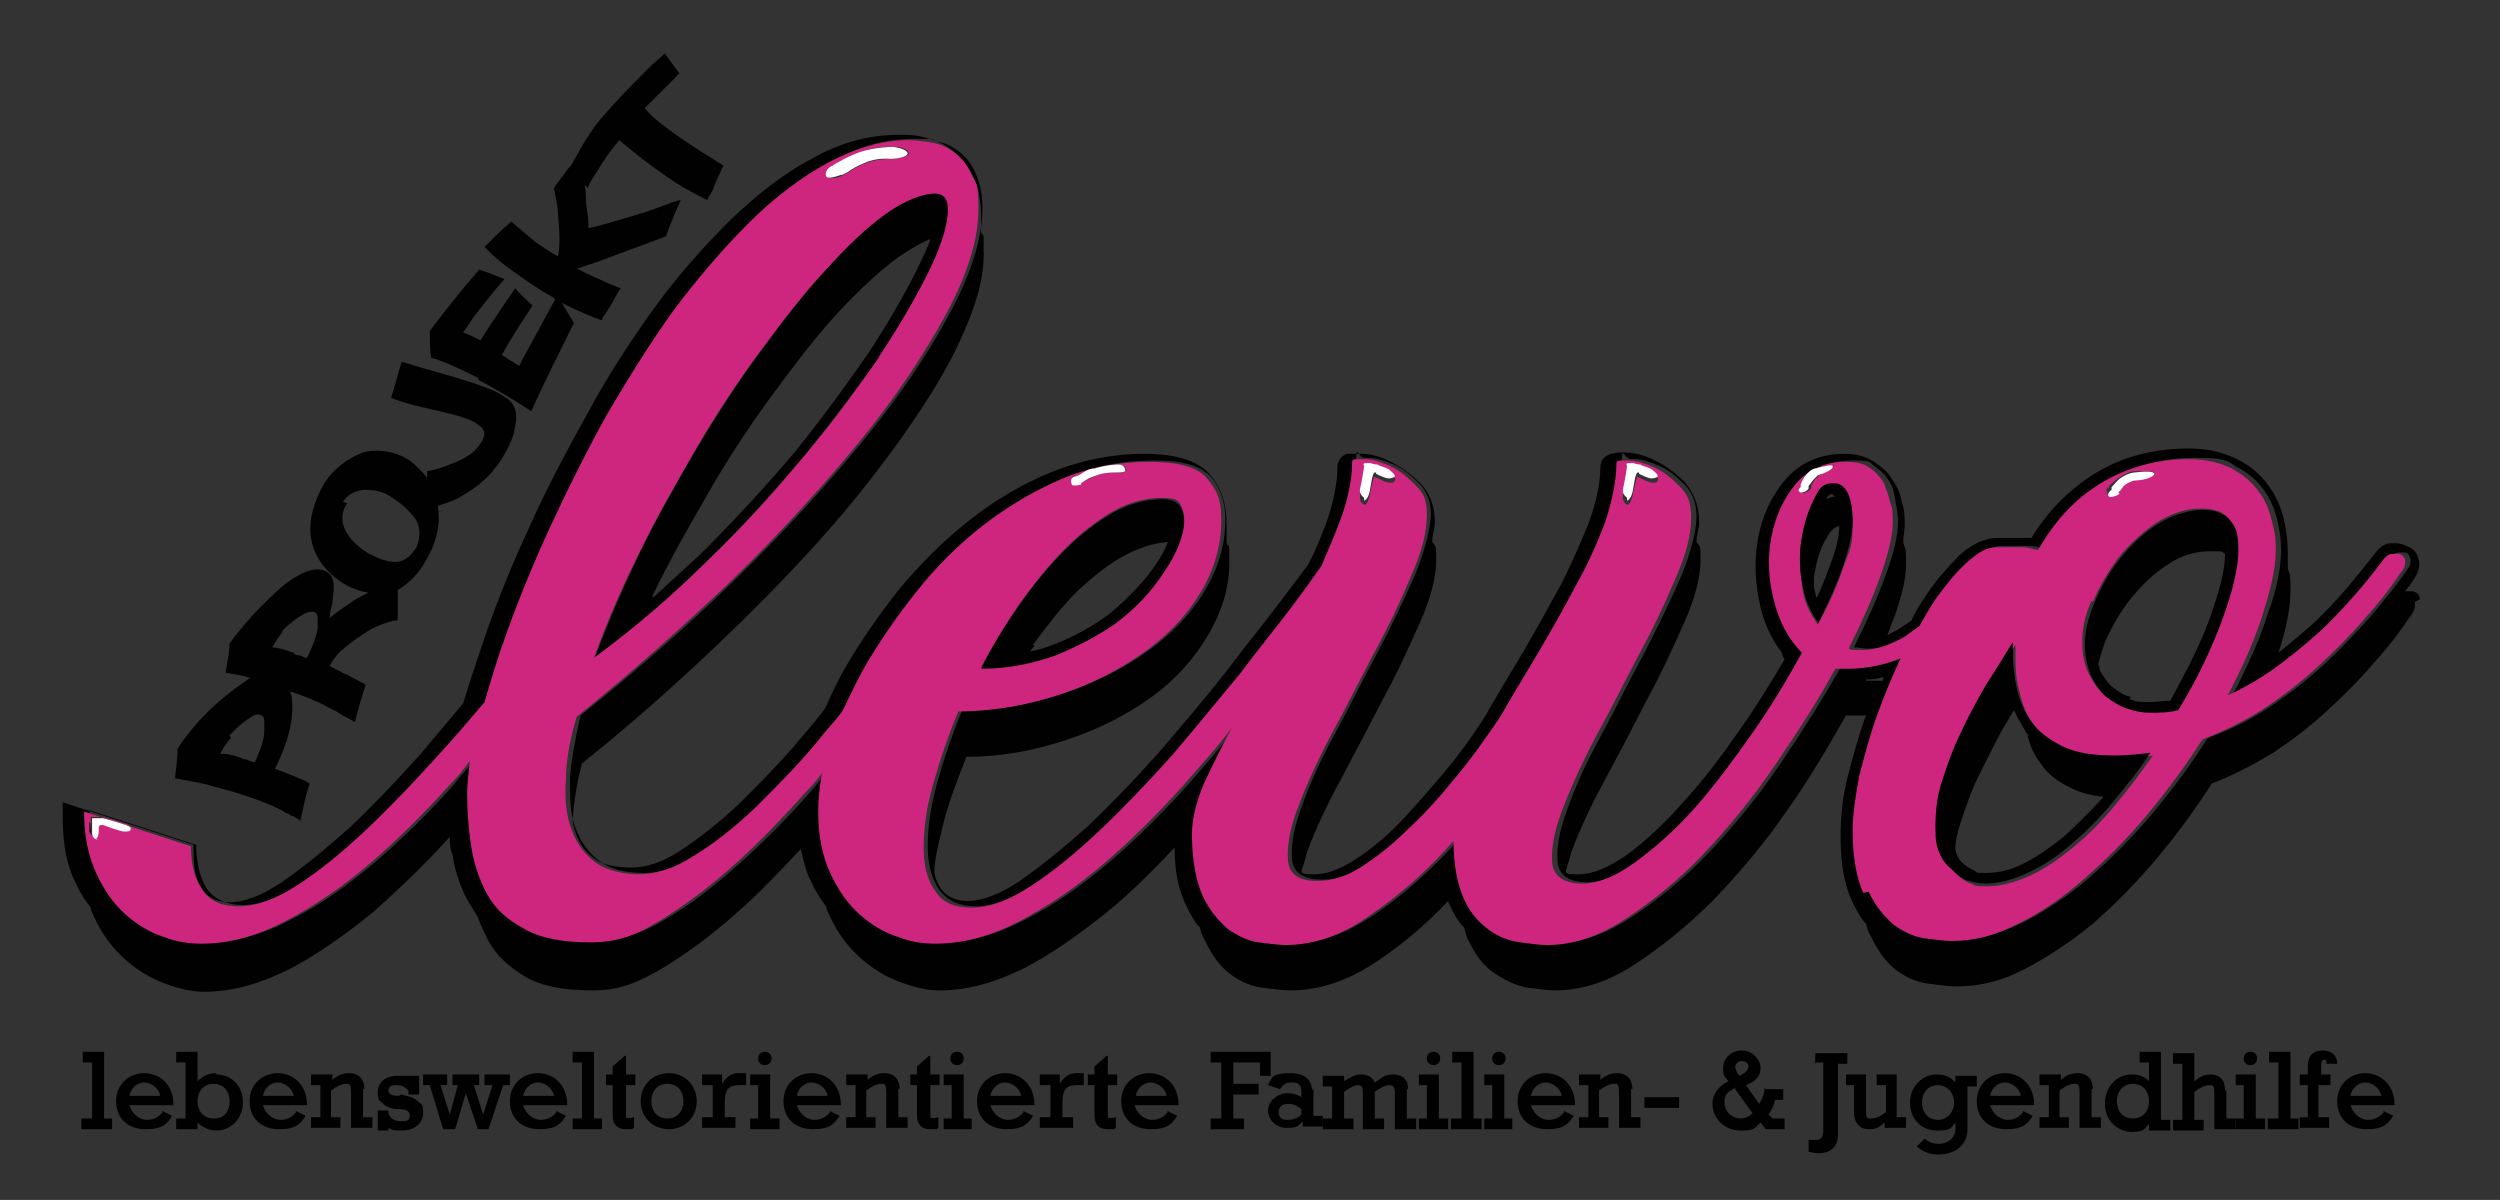 <?xml version="1.0" encoding="UTF-8"?>
<svg id="Ebene_1" data-name="Ebene 1" xmlns="http://www.w3.org/2000/svg" xmlns:xlink="http://www.w3.org/1999/xlink" version="1.1" viewBox="0 0 187.3 89.9">
  <rect x="0" y="0" width="187.3" height="89.9" fill="#333333" stroke="none"/>
  <defs>
    <style>
      .cls-1 {
        fill: #010101;
      }

      .cls-1, .cls-2, .cls-3, .cls-4 {
        stroke-width: 0px;
      }

      .cls-5 {
        clip-path: url(#clippath);
      }

      .cls-2 {
        fill: none;
      }

      .cls-3 {
        fill: #ce267e;
      }

      .cls-4 {
        fill: #fff;
      }
    </style>
    <clipPath id="clippath">
      <rect class="cls-2" x="-35.7" y="-36.2" width="258" height="172.9"/>
    </clipPath>
  </defs>
  <g class="cls-5">
    <path class="cls-1" d="M181.3,44.9c0-.3-.2-.5-.5-.6-.2,0-.3,0-.5,0s0,0-.1,0c.2-.3.5-.6.7-1,.4-.6.4-1.1.3-1.4-.1-.5-.4-.8-.9-1-.2-.1-.5-.2-.8-.2s-.2,0-.4,0c-.5,0-.9.4-1.2.8-.6.8-1.3,1.6-2.1,2.6-.8.9-1.6,1.8-2.6,2.7-.8.7-1.6,1.4-2.5,2.1.6-1.8.9-3.4.9-4.6s0-1.1-.2-1.7c0-.4,0-.8,0-1.2,0-.8-.1-1.7-.3-2.5-.2-.9-.6-1.8-1.2-2.6-.6-.8-1.3-1.4-2.3-1.9-1-.5-2.2-.8-3.6-.8-2.6,0-5,.6-7.1,1.9-1.9,1.2-3.5,2.8-4.7,4.8-.2,0-.4,0-.6,0-.5,0-1.2,0-2,0s-1.8.4-2.8,1.3c-.8.8-1.7,1.8-2.5,3-.4.6-.8,1.2-1.1,1.9-.3.2-.6.4-.9.6-.3.2-.6.3-.9.5.2-.5.3-.9.5-1.3.6-1.7.9-3,.9-4s0-1.1-.2-1.6c0,0,0-.1,0-.2,0-.4.1-.8.1-1.1,0-.6,0-1.2-.2-1.7-.1-.6-.3-1.2-.7-1.7-.3-.6-.8-1-1.4-1.4-.6-.4-1.3-.6-2.2-.6-1.9,0-3.4.7-4.5,2-1,1.2-1.7,2.7-2,4.4-.3,1.7-.2,3.4.2,5.1.3,1.3.9,2.5,1.6,3.4,0,.2.1.3.2.5-1,1.7-2.1,3.5-3.3,5.2-1.4,2-2.8,3.9-4.3,5.5-1.4,1.6-2.9,3-4.3,4-1.3.9-2.5,1.4-3.5,1.4s-.8,0-1-.2c.1-.4.3-.9.4-1.4.6-1.6,1.4-3.4,2.5-5.4l1.6-3,1.6-3.1c1.1-2,2-4,2.8-5.8.8-1.8,1.2-3.4,1.2-4.6s0-1-.3-1.4c0-.5.2-1,.2-1.5,0-1.2-.4-2.2-1.1-3-.7-.7-1.4-1.2-2.2-1.6-.8-.4-1.6-.6-2.3-.6,0,0-.1,0-.2,0-1.4,0-1.6.7-1.6,1.1,0,1.2-.3,2.5-.8,4-.6,1.5-1.3,3.1-2.1,4.7-.9,1.6-1.8,3.3-2.8,5-1,1.7-2,3.3-2.9,4.9-1,1.6-2.1,3.1-3.3,4.5-1.2,1.4-2.3,2.7-3.5,3.9-1.1,1.1-2.3,2-3.3,2.6-1,.6-1.9.9-2.7.9s-.8,0-1-.2c.1-.4.3-.9.4-1.4.6-1.6,1.4-3.4,2.5-5.4l1.9-3.6,1.3-2.5c1.1-2,2-4,2.8-5.8.8-1.8,1.2-3.4,1.2-4.6s0-1-.3-1.4c0-.5.2-1,.2-1.5,0-1.2-.4-2.2-1.1-2.9-.7-.7-1.4-1.2-2.2-1.6-.8-.4-1.5-.6-2.2-.6-.1,0-.3,0-.4,0-.3,0-.5,0-.7,0-.5.2-.7.6-.7,1,0,1.2-.3,2.6-.8,4.1-.4,1-.8,2.1-1.4,3.2-.5.7-1.2,1.6-2.1,2.8-1.2,1.6-2.6,3.3-4.1,5.3-1.5,1.9-3.2,3.9-5,6-1.8,2-3.6,3.9-5.3,5.5-1.8,1.6-3.5,3-5.1,4.1-1.5,1-2.8,1.5-3.9,1.5s-1.7-.5-2-.9c-.2-.3-.4-.7-.5-1.2,0-1,.3-2.1.6-3.4.4-1.7,1.1-3.5,1.8-5.3,2.7,0,5.2-.5,7.6-1.3,2.4-.8,4.5-1.9,6.3-3.2,1.8-1.3,3.2-2.9,4.2-4.6,1-1.7,1.6-3.5,1.6-5.4s0-1-.2-1.5c0-.5,0-1,0-1.4,0-1.5-.4-2.8-1.3-3.8-.9-1-2.5-1.5-4.9-1.5s-4.8.5-7,1.4c-2.2.9-4.2,2.1-6.1,3.6-1.9,1.5-3.6,3.2-5.2,5.1-1.5,1.9-2.9,3.9-4,5.8-.6,1-1.1,2.1-1.6,3.2-.6.8-1.2,1.5-1.8,2.2-1.5,1.8-3.1,3.4-4.6,4.9-1.5,1.4-3,2.6-4.4,3.5-1.3.9-2.6,1.3-3.7,1.3s-2.2-.2-2.8-.7c-.7-.5-1.1-1.1-1.4-2-.1-.3-.2-.6-.2-.9.1-1.3.3-2.7.7-4.2,4-3.2,7.8-6.6,11.4-10.1,3.6-3.5,6.9-7,9.6-10.4,2.7-3.4,5-6.7,6.6-9.7,1.6-3.1,2.5-5.7,2.5-7.9s0-1.2-.2-1.7c0-.4,0-.8,0-1.2,0-1.2-.2-2.2-.6-3-.4-.8-.9-1.4-1.5-1.9-.6-.5-1.3-.8-2.1-1-.7-.2-1.4-.2-2-.2-2.2,0-4.4.6-6.5,1.8-2.1,1.1-4.1,2.7-6.1,4.6-1.9,1.9-3.9,4.1-5.7,6.6-1.8,2.5-3.5,5.1-5,7.9-1.5,2.7-3,5.5-4.3,8.4-1.3,2.8-2.4,5.5-3.3,8.1-.6,1.8-1.2,3.5-1.7,5.2-1.1,1.3-2.1,2.5-3.2,3.8-1.8,2-3.6,3.9-5.3,5.5-1.8,1.6-3.5,3-5.1,4.1-1.5,1-2.8,1.5-3.9,1.5s-1.7-.5-2-.9c-.5-.7-.7-1.6-.7-2.8v-.6l-.6-.2-8-2.6-1.2-.4v1.2c0,1.9.3,3.6,1,4.9.3.7.7,1.3,1.1,1.8,0,.3.2.5.3.8.6,1.3,1.4,2.3,2.3,3.1.9.8,1.9,1.4,3,1.8,1.1.4,2,.6,2.9.6,2.1,0,4.2-.6,6.4-1.7,2.1-1.1,4.2-2.6,6.3-4.3,1.9-1.7,3.8-3.5,5.7-5.6,0,.4,0,.9.2,1.3.2,1.4.7,2.8,1.4,3.9.2.3.3.5.5.8.2.6.5,1.2.8,1.8.6,1.1,1.6,2,2.8,2.7,1.2.7,2.9,1,5,1s3.4-.6,5.3-1.7c1.8-1.1,3.7-2.5,5.6-4.2,1.6-1.4,3.1-3,4.7-4.7.2.9.4,1.8.8,2.5.3.7.7,1.3,1.1,1.8,0,.3.2.5.3.8.6,1.3,1.4,2.3,2.3,3.1.9.8,1.9,1.4,3,1.8,1.1.4,2,.6,2.9.6,2.1,0,4.2-.6,6.4-1.7,2.1-1.1,4.2-2.6,6.3-4.3,1.7-1.4,3.3-3,4.9-4.7,0,1.8.3,3.2.9,4.4.3.6.6,1.2,1,1.6.1.4.2.7.4,1,.5,1.1,1.2,2,1.9,2.5.8.6,1.6.9,2.4,1,.8.1,1.5.2,2.1.2,2.1,0,4.3-.7,6.5-2.2,1.8-1.2,3.6-2.7,5.3-4.5,0,.2.2.4.2.5.3.6.6,1.1,1,1.5.1.4.2.8.4,1.1.5,1.1,1.2,1.9,2,2.4.8.5,1.6.9,2.4,1,.8.1,1.5.2,2,.2,1.9,0,3.9-.6,5.9-1.9,2-1.3,4-2.9,6-4.9,1.9-2,3.8-4.2,5.5-6.7,1.7-2.4,3.1-4.8,4.4-7.1.1,0,.3,0,.4,0,.1,0,.3,0,.5,0s.4,0,.6,0c-.6,1.6-1,3.2-1.4,4.7-.4,1.6-.5,3.1-.5,4.4,0,2.1.3,3.7.9,4.9.3.6.6,1.2,1,1.6.1.4.2.7.4,1,.5,1.1,1.2,2,1.9,2.5.8.6,1.6.9,2.4,1,.8.1,1.5.2,2.1.2,1.7,0,3.4-.4,5.1-1.3,1.7-.9,3.4-2,5.1-3.4,1.6-1.4,3.2-3,4.8-4.9,1.5-1.8,2.9-3.7,4.1-5.6,1.6-.6,3.1-1.4,4.6-2.3,1.5-1,2.8-2,4.1-3.2,1.3-1.2,2.5-2.4,3.5-3.6,1.1-1.2,2-2.4,2.8-3.6.2-.3.3-.6.2-.9M141.1,53.3c.5-1.4,1.1-2.8,1.7-4.1-1.2.5-2.5.8-3.9.8s-.4,0-.5,0c-.1,0-.3,0-.5,0-1.3,2.3-2.8,4.7-4.5,7.2-1.7,2.5-3.5,4.7-5.4,6.7-1.9,2-3.9,3.6-5.9,4.9-2,1.3-4,1.9-5.8,1.9s-1.2,0-2-.2c-.8-.1-1.5-.4-2.3-.9-.7-.5-1.4-1.3-1.9-2.3-.5-1.1-.8-2.5-.8-4.4-2.1,2.3-4.2,4.2-6.3,5.6-2.2,1.5-4.3,2.2-6.3,2.2s-1.2,0-2-.2c-.8-.1-1.6-.5-2.3-1-.7-.5-1.4-1.4-1.9-2.5-.5-1.1-.8-2.6-.8-4.6s.3-2.3.9-3.8c.5-1.3,1.2-2.7,2.1-4.2-1.2,1.5-2.4,2.9-3.7,4.4-1.9,2.1-3.9,4.1-5.9,5.8-2,1.7-4.1,3.2-6.3,4.3-2.1,1.1-4.2,1.7-6.3,1.7s-1.8-.2-2.8-.5c-1-.4-2-.9-2.9-1.7-.9-.8-1.6-1.8-2.2-3.1-.6-1.3-.9-2.8-.9-4.6s.1-1.9.3-2.9c-.3.4-.7.8-1,1.2-1.8,2.1-3.7,4-5.6,5.7-1.9,1.7-3.7,3.1-5.6,4.2-1.8,1.1-3.6,1.6-5.2,1.6s-3.7-.3-4.9-1c-1.2-.7-2.1-1.5-2.8-2.6-.6-1.1-1-2.3-1.2-3.6-.2-1.3-.3-2.7-.3-3.9s0-1.5.2-2.5c-.5.6-1.1,1.2-1.6,1.9-1.9,2.1-3.9,4.1-5.9,5.8-2,1.7-4.1,3.2-6.3,4.3-2.1,1.1-4.2,1.7-6.3,1.7s-1.8-.2-2.8-.5c-1-.4-2-.9-2.9-1.7-.9-.8-1.6-1.8-2.2-3.1-.6-1.3-.9-2.8-.9-4.6l8,2.6c0,1.4.3,2.5.8,3.3.6.8,1.5,1.2,2.7,1.2s2.7-.5,4.4-1.6c1.7-1.1,3.4-2.5,5.2-4.2,1.8-1.7,3.6-3.5,5.4-5.6,1.2-1.3,2.3-2.6,3.4-3.9.5-1.6,1-3.4,1.7-5.3.9-2.6,2-5.2,3.3-8,1.3-2.8,2.7-5.6,4.2-8.3,1.5-2.7,3.2-5.3,5-7.8,1.8-2.5,3.6-4.6,5.6-6.5,1.9-1.9,3.9-3.4,5.9-4.5,2-1.1,4-1.7,6.1-1.7s1.2,0,1.8.2c.6.1,1.2.4,1.7.8.5.4.9.9,1.2,1.6.3.7.5,1.5.5,2.6,0,2.2-.8,4.8-2.4,7.8-1.6,3-3.8,6.3-6.6,9.7-2.8,3.4-6,6.9-9.6,10.4-3.6,3.5-7.5,6.9-11.5,10.1-.4,1.7-.7,3.3-.8,4.7,0,1.4,0,2.7.4,3.7.4,1.1,1,1.9,1.8,2.5.8.6,1.9.9,3.3.9s2.6-.5,4.1-1.4c1.5-.9,3-2.2,4.6-3.6,1.6-1.5,3.1-3.1,4.6-4.9.7-.8,1.3-1.5,1.9-2.3.5-1.1,1-2.2,1.6-3.2,1.1-1.9,2.4-3.8,3.9-5.7,1.5-1.9,3.2-3.5,5-5,1.8-1.4,3.8-2.6,5.9-3.5,2.1-.9,4.3-1.3,6.6-1.3s3.5.4,4.3,1.2c.7.8,1.1,1.9,1.1,3.2,0,1.9-.5,3.6-1.5,5.3-1,1.7-2.4,3.2-4.2,4.5-1.8,1.3-3.9,2.4-6.3,3.2-2.4.8-4.9,1.3-7.7,1.3-.8,1.9-1.4,3.7-1.9,5.5-.5,1.8-.7,3.4-.7,4.7s.3,2.5.9,3.3c.6.8,1.5,1.2,2.7,1.2s2.7-.5,4.4-1.6c1.7-1.1,3.4-2.5,5.2-4.2,1.8-1.7,3.6-3.5,5.4-5.6,1.8-2,3.5-4,5-6,1.6-1.9,2.9-3.7,4.1-5.3.9-1.2,1.6-2.1,2.1-2.9.6-1.1,1-2.3,1.4-3.4.6-1.6.9-3.1.9-4.4s.2-.2.6-.2.2,0,.3,0c.6,0,1.2.2,1.9.5.7.3,1.3.8,1.9,1.4.6.6.9,1.4.9,2.3s-.4,2.7-1.2,4.6c-.8,1.8-1.7,3.7-2.8,5.8-1.1,2-2.1,4.1-3.2,6.1-1.1,2-1.9,3.8-2.5,5.5-.6,1.6-.8,2.9-.7,3.9.1,1,.9,1.5,2.2,1.5s2-.3,3.2-1c1.1-.7,2.3-1.6,3.5-2.8,1.2-1.2,2.4-2.5,3.6-3.9,1.2-1.5,2.3-3,3.4-4.6.9-1.6,1.8-3.2,2.9-4.9,1-1.7,2-3.3,2.8-5,.9-1.7,1.6-3.3,2.2-4.8s.9-3,.9-4.3.2-.2.7-.2.1,0,.2,0c.6,0,1.2.2,1.9.5.7.3,1.3.8,1.9,1.4.6.6.9,1.4.9,2.4s-.4,2.7-1.2,4.6c-.8,1.8-1.7,3.7-2.8,5.8-1.1,2-2.1,4.1-3.2,6.1-1.1,2-1.9,3.8-2.5,5.5-.6,1.6-.8,2.9-.7,3.9.1,1,.9,1.5,2.2,1.5s2.6-.5,4-1.6c1.5-1.1,3-2.4,4.5-4.1,1.5-1.7,2.9-3.5,4.3-5.6,1.4-2,2.6-4.1,3.7-6-1-1-1.7-2.3-2.1-3.9-.4-1.6-.5-3.2-.2-4.7.3-1.6.9-2.9,1.8-4,.9-1.1,2.2-1.7,3.8-1.7s1.3.1,1.7.4c.4.3.8.6,1.1,1.1.3.4.4.9.5,1.5.1.5.2,1.1.2,1.6,0,1-.3,2.3-.9,3.9-.6,1.7-1.4,3.5-2.4,5.5.4,0,.7.1,1,.1,1.1,0,2.2-.3,3.2-1,.4-.2.8-.5,1.1-.8.4-.7.8-1.4,1.2-2,.8-1.2,1.6-2.1,2.4-2.8.8-.7,1.5-1.1,2.2-1.1s1.4,0,1.9,0c.5,0,.9.1,1.2.2,1.2-2.1,2.7-3.8,4.7-5,2-1.2,4.2-1.8,6.6-1.8s2.4.2,3.2.7c.8.4,1.5,1,2,1.7.5.7.8,1.4,1,2.2.2.8.3,1.6.3,2.3,0,1.3-.3,2.9-1,4.8-.6,1.9-1.5,3.9-2.6,6,1.3-.6,2.5-1.3,3.6-2.1,1.1-.8,2.2-1.7,3.2-2.6,1-.9,1.9-1.8,2.7-2.8.8-.9,1.5-1.8,2.1-2.6.2-.3.4-.4.7-.5,0,0,.2,0,.2,0,.1,0,.3,0,.4,0,.2,0,.3.2.4.5,0,.2,0,.5-.2.7-.8,1.2-1.8,2.4-2.8,3.6-1.1,1.2-2.2,2.4-3.5,3.6-1.3,1.2-2.6,2.2-4.1,3.2-1.5,1-3,1.7-4.6,2.3-1.2,1.9-2.6,3.8-4.1,5.6-1.5,1.8-3.1,3.4-4.7,4.8-1.6,1.4-3.3,2.5-5,3.4-1.7.8-3.4,1.3-5,1.3s-1.2,0-2-.2c-.8-.1-1.5-.5-2.3-1-.7-.5-1.4-1.4-1.9-2.5-.5-1.1-.8-2.6-.8-4.6s.2-2.7.5-4.2c.3-1.6.8-3.1,1.4-4.7M141,51c-.2,0-.3,0-.5,0s-.4,0-.7,0c0,0,0,0,0-.1.4,0,.9,0,1.3-.2,0,.1,0,.2-.1.4"/>
    <path class="cls-3" d="M140,66.8c.5,1.1,1.2,1.9,1.9,2.5.7.5,1.5.9,2.3,1,.8.1,1.5.2,2,.2,1.7,0,3.3-.4,5-1.3,1.7-.8,3.4-2,5-3.4,1.6-1.4,3.2-3,4.7-4.8,1.5-1.8,2.9-3.7,4.1-5.6,1.6-.6,3.2-1.4,4.6-2.3,1.5-1,2.8-2,4.1-3.2,1.3-1.2,2.4-2.3,3.5-3.6,1.1-1.2,2-2.4,2.8-3.6.2-.2.2-.5.2-.7,0-.2-.2-.4-.4-.5-.1,0-.3,0-.4,0s-.2,0-.2,0c-.2,0-.5.2-.7.5-.6.8-1.3,1.7-2.1,2.6-.8.9-1.7,1.9-2.7,2.8-1,.9-2.1,1.8-3.2,2.6-1.1.8-2.3,1.5-3.6,2.1,1.1-2.1,2-4.1,2.6-6,.6-1.9,1-3.5,1-4.8s-.1-1.5-.3-2.3c-.2-.8-.5-1.6-1-2.2-.5-.7-1.1-1.2-2-1.7-.8-.4-1.9-.7-3.2-.7-2.4,0-4.6.6-6.6,1.8-2,1.2-3.5,2.9-4.7,5-.3,0-.7-.2-1.2-.2-.5,0-1.1,0-1.9,0s-1.4.4-2.2,1.1c-.8.7-1.6,1.7-2.4,2.8-.4.6-.8,1.3-1.2,2-.4.3-.7.5-1.1.8-1.1.6-2.1,1-3.2,1s-.6,0-1-.1c1-2,1.8-3.8,2.4-5.5.6-1.7.9-3,.9-3.9s0-1.1-.2-1.6c-.1-.5-.3-1-.5-1.5-.3-.4-.6-.8-1.1-1.1-.4-.3-1-.4-1.7-.4-1.6,0-2.9.6-3.8,1.7-.9,1.1-1.5,2.4-1.8,4-.3,1.6-.2,3.1.2,4.7.4,1.6,1.1,2.9,2.1,3.9-1.1,2-2.3,4-3.7,6-1.4,2-2.8,3.9-4.3,5.6-1.5,1.7-3,3-4.5,4.1-1.5,1.1-2.8,1.6-4,1.6s-2.1-.5-2.2-1.5c-.1-1,.1-2.3.7-3.9.6-1.6,1.4-3.4,2.5-5.5,1.1-2,2.1-4,3.2-6.1,1.1-2,2-3.9,2.8-5.8.8-1.8,1.2-3.3,1.2-4.6s-.3-1.8-.9-2.4c-.6-.6-1.2-1.1-1.9-1.4-.7-.3-1.3-.5-1.9-.5,0,0-.1,0-.2,0-.5,0-.7,0-.7.2,0,1.3-.3,2.7-.8,4.3-.6,1.6-1.3,3.2-2.2,4.8-.9,1.7-1.8,3.3-2.8,5-1,1.7-2,3.3-2.9,4.9-1.1,1.6-2.2,3.2-3.4,4.6-1.2,1.5-2.4,2.8-3.6,3.9-1.2,1.2-2.4,2.1-3.5,2.8-1.1.7-2.2,1-3.2,1-1.4,0-2.1-.5-2.2-1.5-.1-1,.1-2.3.7-3.9.6-1.6,1.4-3.4,2.5-5.5,1.1-2,2.1-4,3.2-6.1,1.1-2,2-3.9,2.8-5.8.8-1.8,1.2-3.3,1.2-4.6s-.3-1.7-.9-2.3c-.6-.6-1.2-1.1-1.9-1.4-.7-.3-1.3-.5-1.9-.5-.1,0-.2,0-.3,0-.4,0-.6,0-.6.2,0,1.3-.3,2.8-.9,4.4-.4,1.1-.9,2.2-1.4,3.4-.5.7-1.2,1.7-2.1,2.9-1.2,1.6-2.6,3.3-4.1,5.3-1.6,1.9-3.2,3.9-5,6-1.8,2-3.6,3.9-5.4,5.6-1.8,1.7-3.5,3.1-5.2,4.2-1.7,1.1-3.1,1.6-4.4,1.6s-2.2-.4-2.7-1.2c-.6-.8-.9-1.9-.9-3.3s.2-3,.7-4.7c.5-1.8,1.1-3.6,1.9-5.5,2.7,0,5.3-.5,7.7-1.3,2.4-.8,4.5-1.9,6.3-3.2,1.8-1.3,3.2-2.8,4.2-4.5,1-1.7,1.5-3.5,1.5-5.3s-.4-2.3-1.1-3.2c-.7-.8-2.1-1.2-4.3-1.2s-4.5.4-6.6,1.3c-2.1.9-4.1,2.1-5.9,3.5-1.8,1.4-3.5,3.1-5,5-1.5,1.9-2.8,3.8-3.9,5.7-.6,1.1-1.1,2.2-1.6,3.2-.6.8-1.3,1.5-1.9,2.3-1.5,1.8-3.1,3.4-4.6,4.9-1.6,1.5-3.1,2.7-4.6,3.6-1.5,1-2.9,1.4-4.1,1.4s-2.5-.3-3.3-.9c-.8-.6-1.4-1.4-1.8-2.5-.4-1.1-.5-2.3-.4-3.7,0-1.4.3-3,.8-4.7,4-3.2,7.8-6.6,11.5-10.1,3.6-3.5,6.8-7,9.6-10.4,2.8-3.4,4.9-6.6,6.6-9.7,1.6-3,2.4-5.6,2.4-7.8s-.2-1.9-.5-2.6c-.3-.7-.7-1.2-1.2-1.6-.5-.4-1.1-.7-1.7-.8-.6-.1-1.2-.2-1.8-.2-2,0-4,.6-6.1,1.7-2,1.1-4,2.6-5.9,4.5-1.9,1.9-3.8,4.1-5.6,6.5-1.8,2.5-3.4,5.1-5,7.8-1.5,2.7-2.9,5.5-4.2,8.3-1.3,2.8-2.4,5.5-3.3,8-.7,1.9-1.2,3.6-1.7,5.3-1.1,1.3-2.2,2.6-3.4,3.9-1.8,2-3.6,3.9-5.4,5.6-1.8,1.7-3.5,3.1-5.2,4.2-1.7,1.1-3.1,1.6-4.4,1.6s-2.2-.4-2.7-1.2c-.6-.8-.9-1.9-.9-3.3l-8-2.6c0,1.8.3,3.3.9,4.6.6,1.3,1.3,2.3,2.2,3.1.9.8,1.9,1.4,2.9,1.7,1,.4,2,.5,2.8.5,2.1,0,4.2-.6,6.3-1.7,2.1-1.1,4.2-2.5,6.3-4.3,2-1.7,4-3.7,5.9-5.8.6-.6,1.1-1.2,1.6-1.9-.1.9-.2,1.8-.2,2.5,0,1.3.1,2.6.3,3.9.2,1.3.6,2.5,1.2,3.6.6,1.1,1.5,1.9,2.8,2.6,1.2.7,2.9,1,4.9,1s3.4-.5,5.2-1.6c1.8-1.1,3.7-2.5,5.6-4.2,1.9-1.7,3.7-3.6,5.6-5.7.4-.4.7-.8,1-1.2-.2,1-.3,2-.3,2.9,0,1.8.3,3.3.9,4.6.6,1.3,1.3,2.3,2.2,3.1.9.8,1.9,1.4,2.9,1.7,1,.4,2,.5,2.8.5,2.1,0,4.2-.6,6.3-1.7,2.1-1.1,4.2-2.5,6.3-4.3,2-1.7,4-3.7,5.9-5.8,1.3-1.5,2.6-2.9,3.7-4.4-.8,1.5-1.5,2.9-2.1,4.2-.6,1.4-.9,2.7-.9,3.8,0,1.9.3,3.5.8,4.6.5,1.1,1.2,1.9,1.9,2.5.7.5,1.5.9,2.3,1,.8.1,1.5.2,2,.2,2.1,0,4.2-.7,6.3-2.2,2.2-1.5,4.3-3.3,6.3-5.6,0,1.9.3,3.3.8,4.4.5,1.1,1.2,1.8,1.9,2.3.7.5,1.5.8,2.3.9.8.1,1.4.2,2,.2,1.9,0,3.8-.6,5.8-1.9,2-1.3,4-2.9,5.9-4.9,1.9-2,3.7-4.2,5.4-6.7,1.7-2.5,3.2-4.8,4.5-7.2.2,0,.4,0,.5,0,.1,0,.3,0,.5,0,1.4,0,2.7-.3,3.9-.8-.6,1.3-1.2,2.7-1.7,4.1-.6,1.6-1,3.2-1.4,4.7-.3,1.6-.5,3-.5,4.2,0,1.9.3,3.5.8,4.6M6.8,61.7c0-.4,0-.5,0-.5,0,0,.2,0,.4,0,0,0,.1,0,.4,0,.1,0,1.5.4,1.7.5.2,0,.5.2.4.3,0,.2-.3.3-.5.2-.3,0-1.5-.5-1.6-.5h0s-.1,0-.1,0c-.1,0-.1,0-.2.4,0,.4-.1.6-.2.6-.1,0-.4-.2-.4-.5,0-.4,0-.5,0-.6M53,42c-2.7,2.6-5.5,5-8.5,7.3.9-2.5,2-5.1,3.3-7.7,1.3-2.7,2.8-5.3,4.3-7.9,1.5-2.6,3.1-5,4.8-7.3,1.7-2.3,3.3-4.4,4.9-6.1,1.6-1.7,3.1-3.1,4.5-4.2,1.4-1,2.6-1.5,3.6-1.5s1.1.5,1,1.6c-.1,1.1-.6,2.6-1.5,4.4-.9,1.8-2.1,3.9-3.7,6.3-1.6,2.4-3.4,4.9-5.6,7.4-2.1,2.6-4.5,5.2-7.2,7.8M62.5,12.4s0,0,.5-.3c.4-.3,1-.4,1.5-.7,1.2-.5,2.5-.4,2.5-.4.7,0,1.1.3,1.1.5,0,.2-.7.4-1.3.4,0,0-1.1,0-1.9.3-.5.2-.9.4-1.3.7l-.4.2c-.5.3-1,.3-1.1.1,0-.2,0-.6.5-.8M79.1,49c-1.7.7-3.6,1-5.6,1,.9-1.7,1.9-3.3,2.9-4.8,1.1-1.5,2.2-2.9,3.4-4.1,1.2-1.2,2.4-2.1,3.6-2.8,1.2-.7,2.5-1,3.7-1s1.3.3,1.5.9c.2.6.2,1.4-.2,2.3-.3.9-.9,1.9-1.7,3-.8,1.1-1.9,2.1-3.1,3.1-1.3,1-2.8,1.8-4.5,2.4M80.5,35.7s.2,0,.5-.2c.3-.2.7-.3,1-.4.9-.2,1.8-.3,1.8-.3.5,0,.6.3.5.5,0,.1-.5.1-.9.1,0,0-.7,0-1.2.2-.3.1-.6.3-.9.4l-.3.2c-.3.2-.7.2-.7,0,0-.1-.1-.4.2-.6M101.9,36.9c.1-.4.3-1.6.3-1.7s0-.2,0-.2c0,0,.2,0,.5,0,0,0,.2,0,.5.1.1,0,.6.2.9.4.3.2.5.3.4.5,0,.2-.4.2-.7.1-.3-.1-.6-.3-.7-.3h0s-.1-.1-.1-.1c-.1,0-.3,1-.4,1.5-.1.4-.3.7-.4.6-.1,0-.4-.3-.3-.7M121.6,36.9c.1-.4.3-1.6.3-1.7,0-.1,0-.2,0-.2,0,0,.2,0,.5,0,0,0,.2,0,.5.1.1,0,.6.2.9.4.3.2.5.3.4.5,0,.2-.4.2-.7.1-.3-.1-.6-.3-.7-.3h0s-.1-.1-.1-.1c-.1,0-.3,1-.4,1.5-.1.4-.3.7-.4.6-.1,0-.4-.3-.3-.7M134.9,36.5v-.2c.2-.2.3-.5.5-.7.4-.4.7-.5.7-.5.7-.2,1.2-.3,1.3-.2,0,.1-.5.4-1.1.7,0,0,0,0-.3.3-.1.1-.2.3-.3.5v.2c-.3.3-.6.4-.7.3-.1,0-.2-.3,0-.4M135,43.7c-.2-1.2-.2-2.3,0-3.4.2-1.1.5-2,.9-2.8.4-.8.9-1.2,1.5-1.2.9,0,1.4,1,1.4,2.9s-.2,1.9-.7,3.3c-.4,1.3-1.1,2.8-1.9,4.3-.6-.8-1.1-1.8-1.2-3M156.8,45.1c.5-1.2,1.1-2.2,1.9-3.3.8-1,1.8-1.9,2.8-2.6,1.1-.7,2.2-1.1,3.4-1.1s1.7.3,2.1.8c.4.5.6,1.3.6,2.2s-.4,3-1.2,5.2c-.8,2.2-1.9,4.5-3.3,6.8-.7.1-1.4.2-2.1.2s-1.1,0-1.7-.3c-.6-.2-1.1-.5-1.6-.9-.5-.4-.9-1-1.2-1.6-.3-.6-.5-1.4-.5-2.4s.2-2,.7-3.1M145.2,62.2c0-1.1.2-2.3.5-3.5.4-1.2.8-2.4,1.4-3.6.6-1.2,1.2-2.4,1.9-3.6.7-1.2,1.3-2.2,2-3.2,0,0,0,.2,0,.3,0,.1,0,.2,0,.3,0,1,0,1.9.3,2.9.2.9.5,1.8,1.1,2.5.5.7,1.3,1.3,2.3,1.8,1,.5,2.3.7,3.9.7s1.8,0,2.7-.2c-.9,1.3-1.9,2.6-2.9,3.8-1,1.2-2,2.2-3.1,3.1-1.1.9-2.1,1.6-3.2,2.1-1.1.5-2.2.8-3.2.8s-.8,0-1.2-.2c-.4-.1-.8-.4-1.1-.7-.3-.3-.6-.7-.9-1.2-.2-.5-.3-1.1-.3-1.9M158,36.6v-.2c.3-.2.5-.5.9-.7.6-.4,1-.4,1-.4.8,0,1.5,0,1.5.1,0,.2-.7.4-1.5.5,0,0,0,0-.5.2-.2.1-.3.3-.5.5l-.2.2c-.3.2-.7.3-.8.2-.1-.1-.1-.4,0-.5"/>
    <path class="cls-1" d="M65.8,26.8c1.6-2.4,2.8-4.5,3.7-6.3s1.4-3.3,1.5-4.4c.1-1.1-.2-1.6-1-1.6s-2.2.5-3.6,1.5c-1.4,1-2.9,2.4-4.5,4.2-1.6,1.7-3.2,3.8-4.9,6.1-1.7,2.3-3.3,4.8-4.8,7.3-1.5,2.6-3,5.2-4.3,7.9-1.3,2.7-2.4,5.3-3.3,7.7,3-2.2,5.8-4.6,8.5-7.3,2.7-2.6,5-5.2,7.2-7.8,2.1-2.6,4-5.1,5.6-7.4M48.9,44.6c1.3-2.7,2.8-5.3,4.3-7.9,1.5-2.6,3.1-5,4.8-7.3,1.7-2.3,3.3-4.4,4.9-6.1,1.6-1.7,3.1-3.1,4.5-4.1.9-.6,1.6-1,2.3-1.3-.2.7-.6,1.4-1,2.3-.9,1.8-2.1,3.9-3.6,6.2-1.6,2.3-3.4,4.8-5.5,7.4-2.1,2.5-4.5,5.1-7.1,7.7-1.2,1.1-2.4,2.2-3.6,3.3,0,0,0-.1,0-.2"/>
    <path class="cls-1" d="M86.7,43.6c.8-1.1,1.4-2.1,1.7-3,.3-.9.4-1.7.2-2.3-.2-.6-.7-.9-1.5-.9-1.2,0-2.4.3-3.7,1-1.2.7-2.4,1.6-3.6,2.8-1.2,1.2-2.3,2.5-3.4,4.1-1.1,1.5-2.1,3.2-2.9,4.8,2.1,0,3.9-.4,5.6-1,1.7-.7,3.2-1.5,4.5-2.4,1.3-1,2.3-2,3.1-3.1M77.4,48.3c1.1-1.5,2.2-2.9,3.3-4,1.2-1.1,2.4-2.1,3.6-2.7,1.1-.6,2.1-.9,3.2-1-.3.8-.8,1.6-1.5,2.5-.8,1-1.8,2-2.9,2.9-1.2.9-2.6,1.7-4.2,2.3-.5.2-1.1.4-1.7.5,0-.1.2-.3.3-.4"/>
    <path class="cls-1" d="M157.8,52.2c.5.4,1,.7,1.6.9.6.2,1.1.3,1.7.3s1.4,0,2.1-.2c1.4-2.3,2.5-4.6,3.3-6.8.8-2.2,1.2-3.9,1.2-5.2s-.2-1.7-.6-2.2c-.4-.5-1.1-.8-2.1-.8s-2.3.4-3.4,1.1c-1.1.7-2,1.6-2.8,2.6-.8,1-1.4,2.1-1.9,3.3-.5,1.2-.7,2.2-.7,3.1s.2,1.7.5,2.4c.3.6.7,1.2,1.2,1.6M159.6,52.2c-.5-.1-.9-.4-1.3-.7-.4-.3-.7-.8-1-1.3,0-.1,0-.3-.1-.4.1-.5.3-1.1.5-1.7.5-1.1,1.1-2.2,1.9-3.2.8-1,1.7-1.9,2.8-2.6,1-.7,2.1-1,3.2-1s.8,0,1.1.2c0,1.2-.4,2.7-1.1,4.7-.7,2-1.8,4.1-3,6.3-.5,0-1,.1-1.6.1s-.9,0-1.4-.2"/>
    <path class="cls-1" d="M136.2,46.7c.8-1.5,1.4-3,1.9-4.3.4-1.3.7-2.4.7-3.3,0-1.9-.5-2.9-1.4-2.9s-1.1.4-1.5,1.2c-.4.8-.7,1.7-.9,2.8-.2,1.1-.2,2.2,0,3.4.2,1.2.6,2.2,1.2,3M137.3,37.1c0,0,.1,0,.2.1-.2,0-.5.1-.7.2.1-.2.3-.4.5-.4M136.1,44.8c-.1-.3-.2-.7-.2-1,0-.2,0-.4,0-.6.2-1.1.4-2,.9-2.8.3-.6.6-.9,1-1,0,.7-.2,1.6-.6,2.7-.3.8-.6,1.7-1.1,2.7"/>
    <path class="cls-1" d="M146.4,65.3c.3.3.7.6,1.1.7.4.1.8.2,1.2.2,1.1,0,2.1-.3,3.2-.8,1.1-.5,2.2-1.2,3.2-2.1,1.1-.9,2.1-1.9,3.1-3.1,1-1.2,2-2.4,2.9-3.8-.8.1-1.7.2-2.7.2-1.6,0-2.9-.2-3.9-.7-1-.5-1.8-1.1-2.3-1.8-.5-.7-.9-1.6-1.1-2.5-.2-.9-.3-1.9-.3-2.9s0-.2,0-.3c0-.1,0-.2,0-.3-.6,1-1.3,2.1-2,3.2-.7,1.2-1.3,2.3-1.9,3.6-.6,1.2-1,2.4-1.4,3.6-.4,1.2-.5,2.4-.5,3.5s.1,1.4.3,1.9c.2.5.5.9.9,1.2M151.9,55.1c.2.8.5,1.5,1,2.1.5.8,1.3,1.4,2.4,1.9.6.3,1.4.5,2.3.6-1,1.1-2,2.1-3,3-1,.8-2,1.5-3,2-1,.5-1.9.7-2.8.7s-.6,0-.9-.2c-.3-.1-.6-.3-.8-.5-.3-.2-.5-.6-.6-1,0,0,0-.1,0-.2,0-.6.2-1.3.4-1.9.4-1.2.8-2.4,1.4-3.6.6-1.2,1.2-2.4,1.8-3.5.3-.4.5-.9.8-1.3.2.5.5,1,.8,1.5,0,.1.2.3.3.4"/>
    <path class="cls-1" d="M21.4,60.9c.1,0,.3.1.4.2.1,0,.3.1.4.2.1,0,.2.1.3.2.2-.9.4-1.9.7-2.8-.3-.2-.8-.4-1.3-.6-.5-.2-1-.4-1.3-.5.9-1.8,1.3-3.3,1.3-4.5,0-.5,0-1-.2-1.3,1,.3,2,.7,2.9,1.2.2.1.4.2.6.3.4.3.9.5,1.4.8.2-.9.5-1.9.8-2.8-.3-.2-.8-.4-1.3-.7-.5-.2-1-.5-1.4-.7.2-.4.5-.8.8-1.1.7-.6,1.5-1.2,2.2-1.6s1.4-.6,1.8-.7c.2,0,.3,0,.3-.1,0,0,0,0,0-.2,0-.1,0-.3,0-.5,0-.2,0-.4,0-.7,0-.3,0-.6,0-.8.7-.4,1.5-1.1,2.1-2.2.9-1.5,1.1-2.9.9-4.1.6-.2,1.3-.4,1.9-.8,1-.6,1.9-1.3,2.6-2.3.7-1,1.2-2,1.3-2.9.2-.9,0-1.7-.7-2.1-.4-.3-1-.6-1.6-.8-1.3-.5-2.8-.9-4.2-1.3-.7-.2-1.4-.4-2-.6-.3.9-.5,1.8-.8,2.7.9.4,2.3.7,3.6,1,1.3.3,2.4.6,2.9,1,.7.5.6.9,0,1.7-.3.4-.9.8-1.6,1.1-.7.3-1.5.6-2.2.7,0,0,0,0,0,.1,0,0,0,.2,0,.3,0,0,0,0,0,.1-.4-.5-.8-.9-1.3-1.3-1.1-.7-2.4-.9-3.5-.6-1.1.4-2.2,1.2-2.9,2.3-.8,1.4-1.2,2.8-1,4.1.2,1.3,1,2.5,2.4,3.4.5.3,1.2.6,1.9.7-.4.2-.8.4-1.1.6-.6.4-1.2.8-1.8,1.3,0-.4.1-.7.2-1.1,0-.4.1-.7.1-1,0-.6,0-1.1-.6-1.4-.6-.3-1.4-.1-2.2.4-.9.5-1.8,1.4-2.7,2.3-.9.9-1.7,1.9-2.3,2.7,0,.7-.2,1.5-.3,2.2.6.1,1.3.2,1.9.4-.2,0-.3.2-.5.3-.9.6-1.9,1.4-2.8,2.3s-1.7,1.9-2.2,2.7c0,.7-.1,1.5-.2,2.2.9.2,1.9.3,2.8.6,1.6.4,3.6,1,5.2,1.8M25.7,37.6c.3-.5.8-.8,1.5-.9.6,0,1.4,0,2.2.6.8.5,1.4,1.1,1.8,1.7.3.6.3,1.3,0,2-.5.8-1,1.1-1.6,1.1-.6,0-1.4-.3-2.1-.7-1.7-1.1-2.3-2.5-1.5-3.7M21.1,47.3c.7-.7,1.4-1.2,1.9-1.4.3-.1.5-.1.6,0,.1,0,.2.2.2.4,0,.2,0,.5,0,.8-.1.6-.4,1.4-.8,2.2-.2,0-.4-.2-.6-.2-.1,0-.3,0-.4-.2-.6-.2-1.2-.4-1.6-.4.2-.4.5-.8.8-1.2M17.2,55.1c.6-.7,1.3-1.2,1.8-1.5.3-.1.4-.1.6,0,.1,0,.2.2.2.4,0,.2,0,.5,0,.8,0,.6-.3,1.4-.7,2.3-.2,0-.4-.1-.6-.2-.1,0-.3,0-.4-.1-.6-.2-1.2-.4-1.6-.3.2-.4.4-.8.8-1.2"/>
    <path class="cls-1" d="M35.9,28.5c1.4.7,2.8,1.6,3.9,2.3,1-2.2,2.1-4.4,3.2-6.6-.3-.5-.6-1-.9-1.5,1,.5,2.1,1,3,1.3,0,0,0-.2.2-.4.2-.3.3-.5.5-.8.2-.3.4-.8.7-1.2-.3-.1-.7-.3-1-.4-.6-.3-1.4-.6-2.3-1.1.3,0,.6-.2,1-.3.7-.2,1.4-.5,2.2-.8.4-.1.7-.3,1.1-.4.8-.3,1.6-.6,2.4-.9.3-.9.7-1.8,1.1-2.7,0,0-.2,0-.4.1-.2,0-.5.2-.9.3-.7.3-1.7.6-2.7.9-1,.3-2,.6-2.9.8,0-.6-.1-1.2-.2-1.9,0-.4,0-.9-.1-1.4,0,.1.2.2.2.3.2-.4.4-.8.7-1.2.4-.7,1-1.6,1.7-2.4,1.4,1.2,2.5,2,3.5,2.7,1,.7,1.9,1.2,3.1,1.8,0-.1.1-.3.2-.4.1-.2.3-.5.4-.9.2-.4.4-.9.6-1.3-2.3-1.4-3.9-2.5-5-3.4-.4-.3-.7-.7-.9-.9,0,0,0,0,.1-.1,0,0,.2-.2.3-.3.1-.1.3-.3.4-.4.2-.2.3-.3.5-.5.4-.4.9-.9,1.3-1.3-.4-.5-.7-1-1.1-1.5-.4.4-.8.7-1.2,1.1-.7.7-1.7,1.7-2.8,2.9-.5.6-1,1.1-1.4,1.7-.7,1-1.1,1.8-1.5,2.5,0,0,0,0,0,0-.1.2-.2.3-.4.5-.3.5-.7.9-1,1.4.1.6.3,1.3.3,1.9.1,1.1.2,2.3,0,3.2-.6-.3-1.1-.7-1.6-1-.6-.5-1.2-1-1.9-1.6-.7.6-1.3,1.2-2,1.9.5.5,1,1,1.7,1.5.7.5,1.5,1.1,2.3,1.6.4.3.9.5,1.3.8-.9,1.7-1.8,3.3-2.7,5-.4-.2-.8-.5-1.3-.8.7-1.3,1.5-2.5,2.3-3.7-.4-.4-.9-.8-1.3-1.3-.9,1.3-1.8,2.6-2.6,3.9-.4-.2-.8-.4-1.3-.6.3-.4.6-.9.9-1.3.7-.9,1.4-1.8,2.2-2.7-.6-.2-1.2-.5-1.9-.7-1.3,1.5-2.5,3-3.7,4.6,0,.7,0,1.4.1,2,.8.2,2.1.8,3.5,1.5"/>
    <path class="cls-4" d="M63.1,13.1l.4-.2c.4-.3.8-.5,1.3-.7.8-.4,1.9-.3,1.9-.3.7,0,1.3-.2,1.3-.4,0-.2-.4-.4-1.1-.5,0,0-1.3,0-2.5.4-.5.2-1,.4-1.5.7-.4.2-.5.3-.5.3-.5.2-.6.6-.5.8,0,.2.6.1,1.1-.1"/>
    <path class="cls-4" d="M81,36.2l.3-.2c.3-.2.6-.3.9-.4.5-.2,1.2-.2,1.2-.2.4,0,.8,0,.9-.1,0-.1,0-.5-.5-.5,0,0-.8,0-1.8.3-.4,0-.7.2-1,.4-.3.2-.5.2-.5.2-.3.1-.3.4-.2.6,0,.1.4.1.7,0"/>
    <path class="cls-4" d="M135.5,36.6v-.2c.2-.2.2-.3.4-.5.3-.3.3-.3.3-.3.7-.2,1.2-.5,1.1-.7,0-.1-.6,0-1.3.2,0,0-.3,0-.7.5-.2.2-.3.5-.4.7v.2c-.2.2-.2.3,0,.4.1,0,.4,0,.6-.3"/>
    <path class="cls-4" d="M102.2,37.5c.1,0,.3-.2.4-.6.1-.4.2-1.5.4-1.5h.1c0,0,0,.1,0,.1,0,0,.4.2.7.3.3.1.6,0,.7-.1,0-.2-.2-.3-.4-.5-.3-.2-.8-.3-.9-.4-.3,0-.5-.1-.5-.1-.3,0-.4,0-.5,0,0,0-.1.1,0,.2,0,.1-.2,1.3-.3,1.7-.1.4.2.6.3.7"/>
    <path class="cls-4" d="M121.9,37.5c.1,0,.3-.2.4-.6.1-.4.2-1.5.4-1.5h.1c0,0,0,.1,0,.1,0,0,.4.2.7.3.3.1.6,0,.7-.1,0-.2-.2-.3-.4-.5-.3-.2-.8-.3-.9-.4-.3,0-.5-.1-.5-.1-.3,0-.4,0-.5,0,0,0-.1.1,0,.2,0,.1-.2,1.3-.3,1.7-.1.4.2.6.3.7"/>
    <path class="cls-4" d="M158.7,36.9l.2-.2c.1-.2.3-.4.5-.5.4-.2.5-.2.5-.2.8,0,1.5-.3,1.5-.5,0-.2-.7-.2-1.5-.1,0,0-.4,0-1,.4-.3.2-.5.5-.7.7v.2c-.3.2-.3.4-.2.5.1.1.5,0,.8-.2"/>
    <path class="cls-4" d="M7.2,62.8c.1,0,.2-.2.2-.6,0-.4,0-.3.2-.4h.1s0,0,0,0c0,0,1.3.5,1.6.5.3,0,.5,0,.5-.2,0-.2-.2-.2-.4-.3-.3-.1-1.6-.5-1.7-.5-.3,0-.4,0-.4,0-.3,0-.4,0-.4,0,0,0,0,0,0,.5,0,0,0,.3,0,.6,0,.4.3.5.4.5"/>
    <polygon class="cls-1" points="7.8 78.8 6.2 78.8 6.2 79.6 6.9 79.6 6.9 83.8 6.1 83.8 6.1 84.6 8.4 84.6 8.4 83.8 7.8 83.8 7.8 78.8"/>
    <path class="cls-1" d="M12.2,83.3c-.3.4-.7.6-1.2.6s-1.1-.4-1.3-1.1h3.3c0-1.6-1.1-2.4-2.2-2.4s-2.1.8-2.1,2.1.9,2.1,2.2,2.1,1.6-.4,2-1h0c0,0-.8-.4-.8-.4h0ZM9.7,82.1c.1-.6.6-1,1.1-1s1.1.4,1.2,1h-2.3Z"/>
    <path class="cls-1" d="M16.2,80.4c-.5,0-1,.2-1.4.6v-2.2h-1.6v.8h.7v4.2h-.7v.8h1.6v-.5c.3.3.8.6,1.4.6,1.1,0,2-.9,2-2.1s-.8-2.1-2-2.1M16,81.2c.6,0,1.2.4,1.2,1.3s-.5,1.3-1.2,1.3-1.2-.5-1.2-1.3.5-1.3,1.2-1.3"/>
    <path class="cls-1" d="M22.2,83.3c-.3.4-.7.6-1.2.6s-1.1-.4-1.3-1.1h3.3c0-1.6-1.1-2.4-2.2-2.4s-2.1.8-2.1,2.1.9,2.1,2.2,2.1,1.6-.4,2-1h0c0,0-.8-.4-.8-.4h0ZM19.7,82.1c.1-.6.6-1,1.1-1s1.1.4,1.2,1h-2.3Z"/>
    <path class="cls-1" d="M27.3,81.6c0-.9-.6-1.2-1.1-1.2s-.8.1-1.3.5v-.4h-1.6v.8h.7v2.4h-.7v.8h2.2v-.8h-.7v-2c.4-.3.8-.5,1.1-.5s.4,0,.4.7v2.6h1.6v-.8h-.7v-2.1Z"/>
    <path class="cls-1" d="M29.9,82.1c-.5,0-.8-.1-.8-.4s.2-.4.6-.4.6.1.9.4v.3h.8v-1.4h-.8c-.3,0-.6,0-.9,0-.8,0-1.4.5-1.4,1.2s.1.6.3.8c.4.4.9.5,1.3.5.5,0,.8.1.8.5s-.3.4-.7.4-.8-.2-.9-.6v-.2h-.8v1.5h.8v-.2c.3.2.6.2,1,.2.9,0,1.6-.5,1.6-1.3s-.1-.6-.4-.9c-.3-.3-.8-.4-1.3-.5"/>
    <polygon class="cls-1" points="38.2 80.5 36.3 80.5 36.3 81.3 36.9 81.3 36.2 83.5 35.5 81.3 35.9 81.3 35.9 80.5 33.9 80.5 33.9 81.3 34.3 81.3 33.7 83.5 33 81.3 33.5 81.3 33.5 80.5 31.7 80.5 31.7 81.3 32.2 81.3 33.2 84.6 34.1 84.6 34.9 81.9 35.8 84.6 36.6 84.6 37.7 81.3 38.2 81.3 38.2 80.5"/>
    <path class="cls-1" d="M41.7,83.3c-.3.4-.7.6-1.2.6s-1.1-.4-1.3-1.1h3.3c0-1.6-1.1-2.4-2.2-2.4s-2.1.8-2.1,2.1.9,2.1,2.2,2.1,1.6-.4,2-1h0c0,0-.8-.4-.8-.4h0ZM39.2,82.1c.1-.6.6-1,1.1-1s1.1.4,1.2,1h-2.3Z"/>
    <polygon class="cls-1" points="44.5 78.8 42.9 78.8 42.9 79.6 43.6 79.6 43.6 83.8 42.9 83.8 42.9 84.6 45.1 84.6 45.1 83.8 44.5 83.8 44.5 78.8"/>
    <path class="cls-1" d="M46.8,79.1l-.9.8v.6h-.5v.8h.5v2.3c0,.6.3,1,1,1s.4,0,.6-.1h0v-.8h0c-.3.1-.5.1-.6,0,0,0,0-.1,0-.2v-2.2h.7v-.8h-.7v-1.4Z"/>
    <path class="cls-1" d="M50.1,80.4c-1.2,0-2.1.9-2.1,2.1s.9,2.1,2.1,2.1,2.1-.9,2.1-2.1-.9-2.1-2.1-2.1M50,83.8c-.7,0-1.2-.5-1.2-1.3s.5-1.3,1.2-1.3,1.2.5,1.2,1.3-.5,1.3-1.2,1.3"/>
    <path class="cls-1" d="M54.1,81.2v-.7h-1.5v.8h.8v2.4h-.8v.8h2.5v-.8h-.8v-1.1c0-1,.3-1.3,1.1-1.3h.5v-.9h-.6c-.5,0-.9.3-1.2.8"/>
    <path class="cls-1" d="M57.8,79.3c0-.3-.2-.5-.5-.5s-.5.2-.5.5.2.5.5.5.5-.2.5-.5"/>
    <polygon class="cls-1" points="57.7 80.5 56.2 80.5 56.2 81.3 56.8 81.3 56.8 83.8 56.2 83.8 56.2 84.6 58.4 84.6 58.4 83.8 57.7 83.8 57.7 80.5"/>
    <path class="cls-1" d="M62.2,83.3c-.3.4-.7.6-1.2.6s-1.1-.4-1.3-1.1h3.3c0-1.6-1.1-2.4-2.2-2.4s-2.1.8-2.1,2.1.9,2.1,2.2,2.1,1.6-.4,2-1h0c0,0-.8-.4-.8-.4h0ZM59.7,82.1c.1-.6.6-1,1.1-1s1.1.4,1.2,1h-2.3Z"/>
    <path class="cls-1" d="M67.4,81.6c0-.9-.6-1.2-1.1-1.2s-.8.1-1.3.5v-.4h-1.6v.8h.7v2.4h-.7v.8h2.2v-.8h-.7v-2c.4-.3.8-.5,1.1-.5s.4,0,.4.7v2.6h1.6v-.8h-.7v-2.1Z"/>
    <path class="cls-1" d="M69.6,79.1l-.9.8v.6h-.5v.8h.5v2.3c0,.6.3,1,1,1s.4,0,.6-.1h0v-.8h0c-.3.1-.5.1-.6,0,0,0,0-.1,0-.2v-2.2h.7v-.8h-.7v-1.4Z"/>
    <path class="cls-1" d="M72.2,79.3c0-.3-.2-.5-.5-.5s-.5.2-.5.5.2.5.5.5.5-.2.5-.5"/>
    <polygon class="cls-1" points="72.2 80.5 70.7 80.5 70.7 81.3 71.3 81.3 71.3 83.8 70.7 83.8 70.7 84.6 72.8 84.6 72.8 83.8 72.2 83.8 72.2 80.5"/>
    <path class="cls-1" d="M76.7,83.3c-.3.4-.7.6-1.2.6s-1.1-.4-1.3-1.1h3.3c0-1.6-1.1-2.4-2.2-2.4s-2.1.8-2.1,2.1.9,2.1,2.2,2.1,1.6-.4,2-1h0c0,0-.8-.4-.8-.4h0ZM74.2,82.1c.1-.6.6-1,1.1-1s1.1.4,1.2,1h-2.3Z"/>
    <path class="cls-1" d="M79.4,81.2v-.7h-1.5v.8h.8v2.4h-.8v.8h2.5v-.8h-.8v-1.1c0-1,.3-1.3,1.1-1.3h.5v-.9h-.6c-.5,0-.9.3-1.2.8"/>
    <path class="cls-1" d="M82.9,79.1l-.9.8v.6h-.5v.8h.5v2.3c0,.6.3,1,1,1s.4,0,.6-.1h0v-.8h0c-.3.1-.5.1-.6,0,0,0,0-.1,0-.2v-2.2h.7v-.8h-.7v-1.4Z"/>
    <path class="cls-1" d="M87.5,83.3c-.3.4-.7.6-1.2.6s-1.1-.4-1.3-1.1h3.3c0-1.6-1.1-2.4-2.2-2.4s-2.1.8-2.1,2.1.9,2.1,2.2,2.1,1.6-.4,2-1h0c0,0-.8-.4-.8-.4h0ZM85.1,82.1c.1-.6.6-1,1.1-1s1.1.4,1.2,1h-2.3Z"/>
    <polygon class="cls-1" points="95.2 80.6 95.2 78.8 90.7 78.8 90.7 79.6 91.5 79.6 91.5 83.8 90.7 83.8 90.7 84.6 93.2 84.6 93.2 83.8 92.4 83.8 92.4 82 94.3 82 94.3 81.2 92.4 81.2 92.4 79.6 94.4 79.6 94.4 80.6 95.2 80.6"/>
    <path class="cls-1" d="M98.3,81.7c0-.4-.2-1.3-1.6-1.3s-1.4.3-1.7.9h0c0,0,.9.3.9.3h0c.2-.3.4-.5.8-.5s.8,0,.8.7v.4c-.3-.2-.7-.3-1-.3-.8,0-1.5.6-1.5,1.3s.6,1.3,1.4,1.3.8-.1,1.2-.5v.4h1.5v-.8h-.7v-2.1ZM96.4,83.9c-.4,0-.6-.2-.6-.6s.3-.6.7-.6.6.1,1,.4v.4c-.3.3-.7.4-1,.4"/>
    <path class="cls-1" d="M105.5,81.6c0-.7-.4-1.1-1.1-1.1s-.8.2-1.4.6c-.2-.4-.5-.6-1-.6s-.8.2-1.3.5v-.4h-1.6v.8h.7v2.4h-.7v.8h2.3v-.8h-.7v-2c.4-.3.8-.5,1-.5s.4,0,.4.5v2.8h1.6v-.8h-.7v-2c.4-.3.8-.5,1.1-.5s.4.2.4.5v2.8h1.6v-.8h-.7v-2.2Z"/>
    <path class="cls-1" d="M107.9,79.3c0-.3-.2-.5-.5-.5s-.5.2-.5.5.2.5.5.5.5-.2.5-.5"/>
    <polygon class="cls-1" points="107.8 80.5 106.3 80.5 106.3 81.3 106.9 81.3 106.9 83.8 106.3 83.8 106.3 84.6 108.5 84.6 108.5 83.8 107.8 83.8 107.8 80.5"/>
    <polygon class="cls-1" points="110.4 78.8 108.8 78.8 108.8 79.6 109.5 79.6 109.5 83.8 108.7 83.8 108.7 84.6 111 84.6 111 83.8 110.4 83.8 110.4 78.8"/>
    <polygon class="cls-1" points="112.7 80.5 111.2 80.5 111.2 81.3 111.8 81.3 111.8 83.8 111.2 83.8 111.2 84.6 113.3 84.6 113.3 83.8 112.7 83.8 112.7 80.5"/>
    <path class="cls-1" d="M112.8,79.3c0-.3-.2-.5-.5-.5s-.5.2-.5.5.2.5.5.5.5-.2.5-.5"/>
    <path class="cls-1" d="M117.2,83.3c-.3.4-.7.6-1.2.6s-1.1-.4-1.3-1.1h3.3c0-1.6-1.1-2.4-2.2-2.4s-2.1.8-2.1,2.1.9,2.1,2.2,2.1,1.6-.4,2-1h0c0,0-.8-.4-.8-.4h0ZM114.7,82.1c.1-.6.6-1,1.1-1s1.1.4,1.2,1h-2.3Z"/>
    <path class="cls-1" d="M122.3,81.6c0-.9-.6-1.2-1.1-1.2s-.8.1-1.3.5v-.4h-1.6v.8h.7v2.4h-.7v.8h2.2v-.8h-.7v-2c.4-.3.8-.5,1.1-.5s.4,0,.4.7v2.6h1.6v-.8h-.7v-2.1Z"/>
    <rect class="cls-1" x="123.2" y="82.2" width="2.6" height=".8"/>
    <path class="cls-1" d="M132.2,81.5c0,.4-.2.9-.4,1.2l-1-1.4c.8-.3,1.1-.7,1.1-1.3s-.6-1.3-1.4-1.3-1.4.6-1.4,1.3.1.6.4,1c-.8.4-1.2,1-1.2,1.7,0,1.1.9,2,2.1,2s1-.2,1.5-.6l.4.5h1.4v-.8h-.9l-.3-.3c.2-.3.4-.7.5-1.1h.6v-.8h-1.3ZM130,80c0-.3.2-.5.5-.5s.5.2.5.4-.2.5-.7.7c-.2-.3-.3-.5-.3-.7M130,81.6l1.3,1.8c-.3.3-.6.4-.9.4-.6,0-1.2-.5-1.2-1.2s.3-.8.8-1.1"/>
    <path class="cls-1" d="M135.9,79.6h.7v5.1c0,.5-.2.7-.5.7s-.4,0-.6,0h0s0,.9,0,.9h0c.2,0,.4.1.7.1s1.5,0,1.5-1.4v-5.3h.7v-.8h-2.4v.8Z"/>
    <path class="cls-1" d="M142.2,80.5h-1.6v.8h.7v2c-.3.3-.8.5-1.1.5s-.4,0-.4-.5v-2.8h-1.5v.8h.6v2c0,.8.4,1.3,1.1,1.3s.8-.2,1.2-.5v.4h1.6v-.8h-.7v-3.2Z"/>
    <path class="cls-1" d="M146.4,81c-.4-.4-.8-.5-1.3-.5-1.1,0-2,.9-2,2.1s.8,2.1,2,2.1,1-.2,1.4-.6v.5c0,.8-.8,1.1-1.2,1.1s-.8-.1-1.1-.4h0s-.6.6-.6.6h0c.5.4,1,.6,1.6.6,1,0,2.2-.5,2.2-1.9v-3.2h.7v-.8h-1.6v.5ZM145.2,83.9c-.7,0-1.2-.5-1.2-1.3s.5-1.3,1.2-1.3,1.2.6,1.2,1.3-.5,1.3-1.2,1.3"/>
    <path class="cls-1" d="M151.6,83.3c-.3.4-.7.6-1.2.6s-1.1-.4-1.3-1.1h3.3c0-1.6-1.1-2.4-2.2-2.4s-2.1.8-2.1,2.1.9,2.1,2.2,2.1,1.6-.4,2-1h0c0,0-.8-.4-.8-.4h0ZM149.1,82.1c.1-.6.6-1,1.1-1s1.1.4,1.2,1h-2.3Z"/>
    <path class="cls-1" d="M156.8,81.6c0-.9-.6-1.2-1.1-1.2s-.8.1-1.3.5v-.4h-1.6v.8h.7v2.4h-.7v.8h2.2v-.8h-.7v-2c.4-.3.8-.5,1.1-.5s.4,0,.4.7v2.6h1.6v-.8h-.7v-2.1Z"/>
    <path class="cls-1" d="M161.9,78.8h-1.6v.8h.7v1.4c-.4-.4-.8-.5-1.3-.5-1.1,0-2,.9-2,2.2s1,2.1,2,2.1.9-.2,1.3-.6v.5h1.6v-.8h-.7v-5ZM159.8,83.8c-.7,0-1.2-.5-1.2-1.3s.5-1.3,1.2-1.3,1.2.5,1.2,1.3-.5,1.3-1.2,1.3"/>
    <path class="cls-1" d="M166.7,81.7c0-1-.6-1.2-1.1-1.2s-.8.2-1.2.5v-2.1h-1.6v.8h.7v4.2h-.7v.8h2.3v-.8h-.7v-2.1c.4-.3.8-.5,1.1-.5s.4,0,.4.6v2.7h1.6v-.8h-.7v-2.1Z"/>
    <path class="cls-1" d="M169.1,79.3c0-.3-.2-.5-.5-.5s-.5.2-.5.5.2.5.5.5.5-.2.5-.5"/>
    <polygon class="cls-1" points="169 80.5 167.5 80.5 167.5 81.3 168.1 81.3 168.1 83.8 167.5 83.8 167.5 84.6 169.7 84.6 169.7 83.8 169 83.8 169 80.5"/>
    <polygon class="cls-1" points="171.6 78.8 170 78.8 170 79.6 170.7 79.6 170.7 83.8 169.9 83.8 169.9 84.6 172.2 84.6 172.2 83.8 171.6 83.8 171.6 78.8"/>
    <path class="cls-1" d="M173.9,81.3h.7v-.8h-.7v-.7c0-.1,0-.4.2-.4s.2,0,.2.3h0c0,0,.8,0,.8,0h0c0-.7-.5-1-1.1-1s-1.1.3-1.1,1.2v.6h-.6v.8h.6v2.4h-.6v.8h2.2v-.8h-.8v-2.4Z"/>
    <path class="cls-1" d="M178.6,83.3c-.3.4-.7.6-1.2.6s-1.1-.4-1.3-1.1h3.3c0-1.6-1.1-2.4-2.2-2.4s-2.1.8-2.1,2.1.9,2.1,2.2,2.1,1.6-.4,2-1h0c0,0-.8-.4-.8-.4h0ZM176.1,82.1c.1-.6.6-1,1.1-1s1.1.4,1.2,1h-2.3Z"/>
  </g>
</svg>